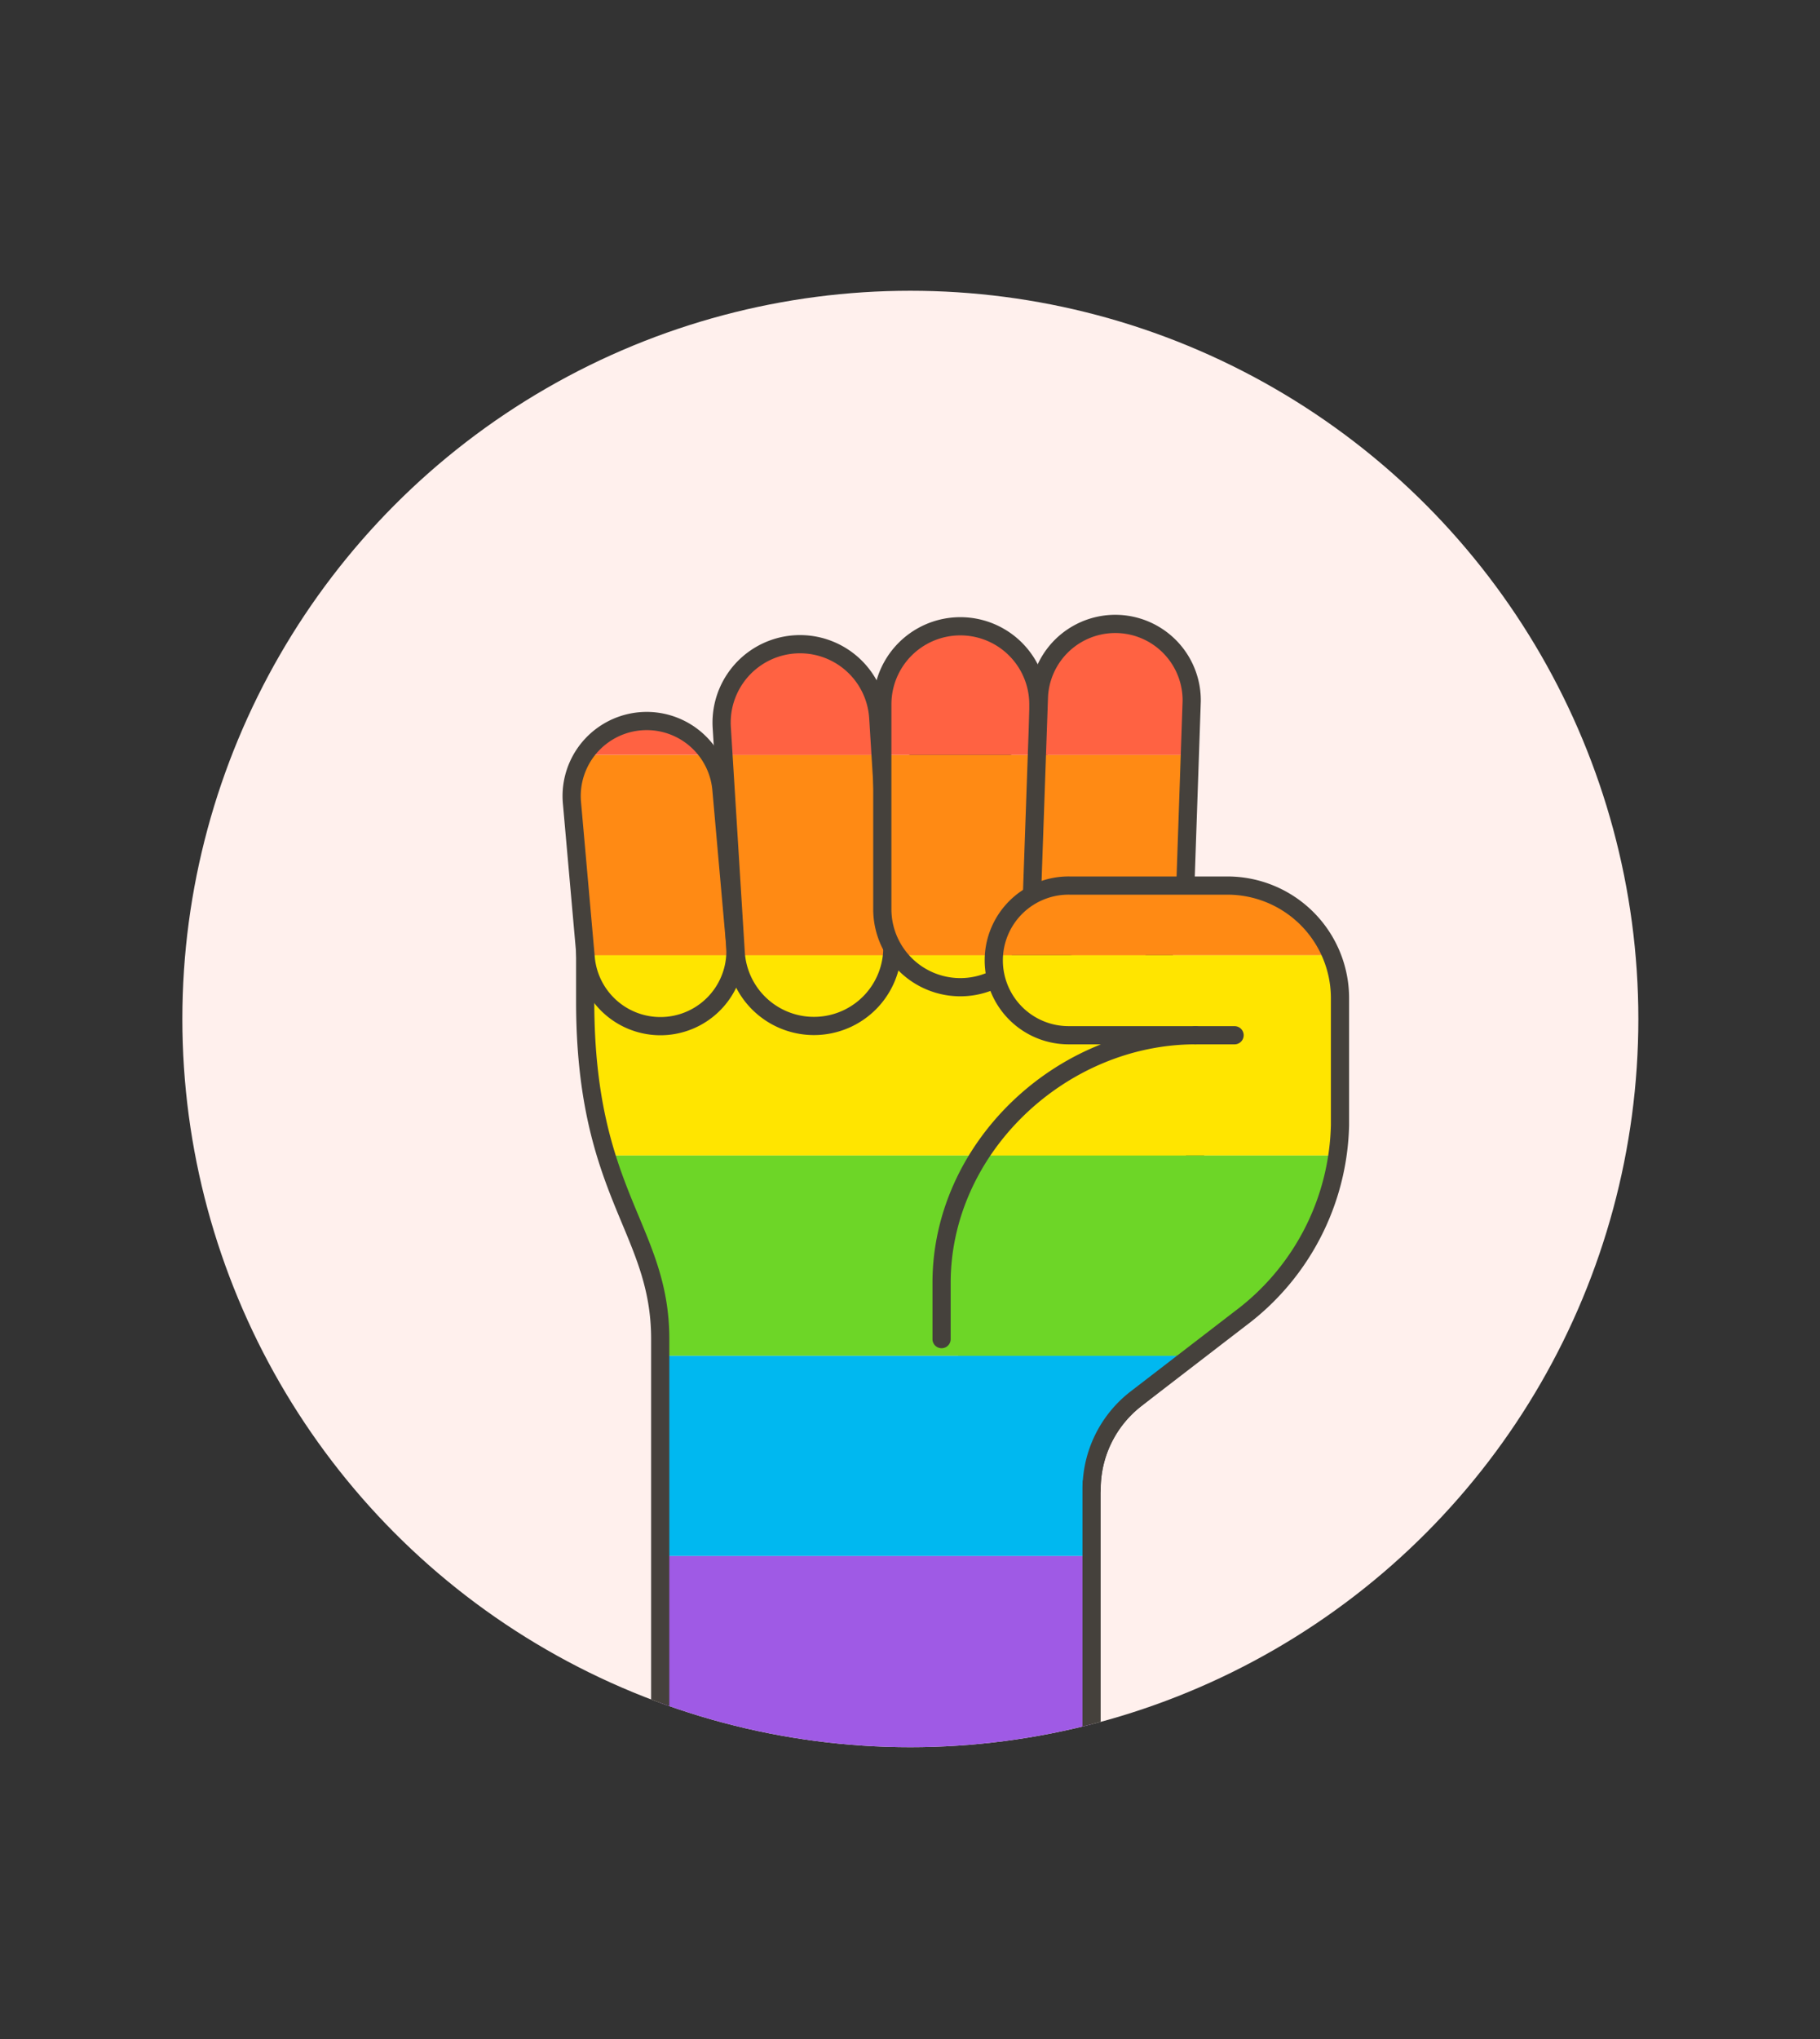 <svg id="Multicolor" xmlns="http://www.w3.org/2000/svg" xmlns:xlink="http://www.w3.org/1999/xlink" viewBox="0 0 100 112"><rect x="0" y="0" width="100" height="112" fill="#333333" stroke="none"/><defs><style>.cls-1,.cls-10{fill:none;}.cls-2{fill:#fff0ed;}.cls-3{clip-path:url(#clip-path);}.cls-4{fill:#ff6242;}.cls-5{fill:#ff8a14;}.cls-6{fill:#ffe500;}.cls-7{fill:#6dd627;}.cls-8{fill:#00b8f0;}.cls-9{fill:#9f5ae5;}.cls-10{stroke:#45413c;stroke-linecap:round;stroke-linejoin:round;}</style><clipPath id="clip-path"><circle class="cls-1" cx="50.018" cy="55.971" r="40"/></clipPath></defs><title>153- flag-hand-fist-lgbtq</title><g id="Scene"><g id="New_Symbol_1-16" data-name="New Symbol 1"><circle class="cls-2" cx="50.019" cy="55.971" r="40"/></g><g class="cls-3"><path class="cls-4" d="M50.881,41.471h3.771a4.134,4.134,0,0,0-3.771,0Z"/><path class="cls-5" d="M48.643,45.138V47.2a4.123,4.123,0,1,0-8.245,0v2.061a4.123,4.123,0,1,0-8.245,0v3.21H57.18l-.473-.134.181-7.2a4.123,4.123,0,0,0-2.236-3.667H50.881A4.123,4.123,0,0,0,48.643,45.138Z"/><path class="cls-6" d="M32.153,55a27.921,27.921,0,0,0,1.157,8.472H65.666l.4-8.472L57.18,52.471H32.153Z"/><path class="cls-7" d="M36.276,73.551v.92H65.144l.522-11H33.31C34.529,67.432,36.276,69.6,36.276,73.551Z"/><path class="cls-8" d="M36.276,85.471H59.981V81.8a6.28,6.28,0,0,1,2.45-4.977l2.7-2.141.01-.207H36.276Z"/><rect class="cls-9" x="36.276" y="85.471" width="23.705" height="11"/><path class="cls-10" d="M56.889,45.138a4.123,4.123,0,0,0-8.246,0V47.2a4.123,4.123,0,1,0-8.245,0v2.061a4.123,4.123,0,1,0-8.245,0V55c0,10.62,4.123,12.481,4.123,18.552V98.044l23.7-.171V81.8a6.281,6.281,0,0,1,2.451-4.977l2.7-2.141L66.068,55l-9.361-2.662Z"/><line class="cls-10" x1="48.643" y1="47.2" x2="48.643" y2="49.261"/><path class="cls-4" d="M35.163,39.567a4.115,4.115,0,0,0-3.121,1.9h6.971A4.123,4.123,0,0,0,35.163,39.567Z"/><path class="cls-5" d="M31.421,44.038l.748,8.433H40.4a4.063,4.063,0,0,0-.01-.593l-.761-8.569a4.1,4.1,0,0,0-.62-1.838H32.042A4.107,4.107,0,0,0,31.421,44.038Z"/><path class="cls-6" d="M32.181,52.607a4.123,4.123,0,0,0,8.223-.136H32.169Z"/><path class="cls-10" d="M36.652,56.349a4.123,4.123,0,0,1-4.471-3.742l-.76-8.569a4.123,4.123,0,0,1,8.213-.729l.76,8.569A4.123,4.123,0,0,1,36.652,56.349Z"/><path class="cls-4" d="M43.688,35.4a4.306,4.306,0,0,0-4.031,4.564l.094,1.511h8.628l-.127-2.044A4.306,4.306,0,0,0,43.688,35.4Z"/><path class="cls-5" d="M40.423,52.315c0,.053.008.105.013.156h8.57a4.374,4.374,0,0,0,.012-.688l-.639-10.312H39.751Z"/><path class="cls-6" d="M44.987,56.346a4.307,4.307,0,0,0,4.019-3.875h-8.57A4.305,4.305,0,0,0,44.987,56.346Z"/><path class="cls-10" d="M44.987,56.347a4.306,4.306,0,0,1-4.564-4.032L39.657,39.96a4.306,4.306,0,0,1,8.6-.533l.766,12.356A4.307,4.307,0,0,1,44.987,56.347Z"/><path class="cls-4" d="M52.766,34.4a4.287,4.287,0,0,0-4.287,4.286v2.784h8.573V38.687A4.286,4.286,0,0,0,52.766,34.4Z"/><path class="cls-5" d="M48.479,49.94a4.265,4.265,0,0,0,.828,2.531h6.918a4.264,4.264,0,0,0,.827-2.531V41.471H48.479Z"/><path class="cls-6" d="M52.766,54.226a4.281,4.281,0,0,0,3.459-1.755H49.307A4.281,4.281,0,0,0,52.766,54.226Z"/><path class="cls-10" d="M52.766,54.226a4.287,4.287,0,0,1-4.287-4.286V38.688a4.287,4.287,0,1,1,8.574,0V49.94A4.287,4.287,0,0,1,52.766,54.226Z"/><path class="cls-4" d="M61.433,34.168a4.2,4.2,0,0,0-4.342,4.048l-.115,3.255h8.4l.1-2.96A4.2,4.2,0,0,0,61.433,34.168Z"/><path class="cls-5" d="M56.7,49.23a4.189,4.189,0,0,0,1.358,3.241h5.675A4.186,4.186,0,0,0,65.1,49.525l.283-8.054h-8.4Z"/><path class="cls-6" d="M60.753,53.573a4.182,4.182,0,0,0,2.984-1.1H58.062A4.181,4.181,0,0,0,60.753,53.573Z"/><path class="cls-10" d="M60.753,53.573A4.2,4.2,0,0,1,56.7,49.23l.386-11.014a4.2,4.2,0,0,1,8.392.3L65.1,49.525A4.2,4.2,0,0,1,60.753,53.573Z"/><path class="cls-5" d="M67.438,48.643h-8.66a4.123,4.123,0,0,0-4.112,3.828H73.16A6.191,6.191,0,0,0,67.438,48.643Z"/><path class="cls-6" d="M58.778,56.864h6.91a14.291,14.291,0,0,0-11.87,6.607H73.509a12.049,12.049,0,0,0,.118-1.671V54.832a6.182,6.182,0,0,0-.467-2.361H54.666c-.007.1-.011.2-.011.3A4.1,4.1,0,0,0,58.778,56.864Z"/><path class="cls-7" d="M51.736,70.459v3.092l.92.92H65.483l2.666-2.051a13.9,13.9,0,0,0,5.36-8.949H53.818A12.96,12.96,0,0,0,51.736,70.459Z"/><path class="cls-8" d="M59.981,81.8a6.279,6.279,0,0,1,2.45-4.977l3.052-2.348H52.656Z"/><path class="cls-10" d="M59.98,81.8a6.281,6.281,0,0,1,2.451-4.977l5.718-4.4A13.641,13.641,0,0,0,73.626,61.8V54.832a6.188,6.188,0,0,0-6.188-6.189h-8.66a4.111,4.111,0,1,0,0,8.221h6.909c-7.4,0-13.952,6.2-13.952,13.6v3.092"/><line class="cls-10" x1="65.679" y1="56.865" x2="67.834" y2="56.865"/></g></g></svg>
